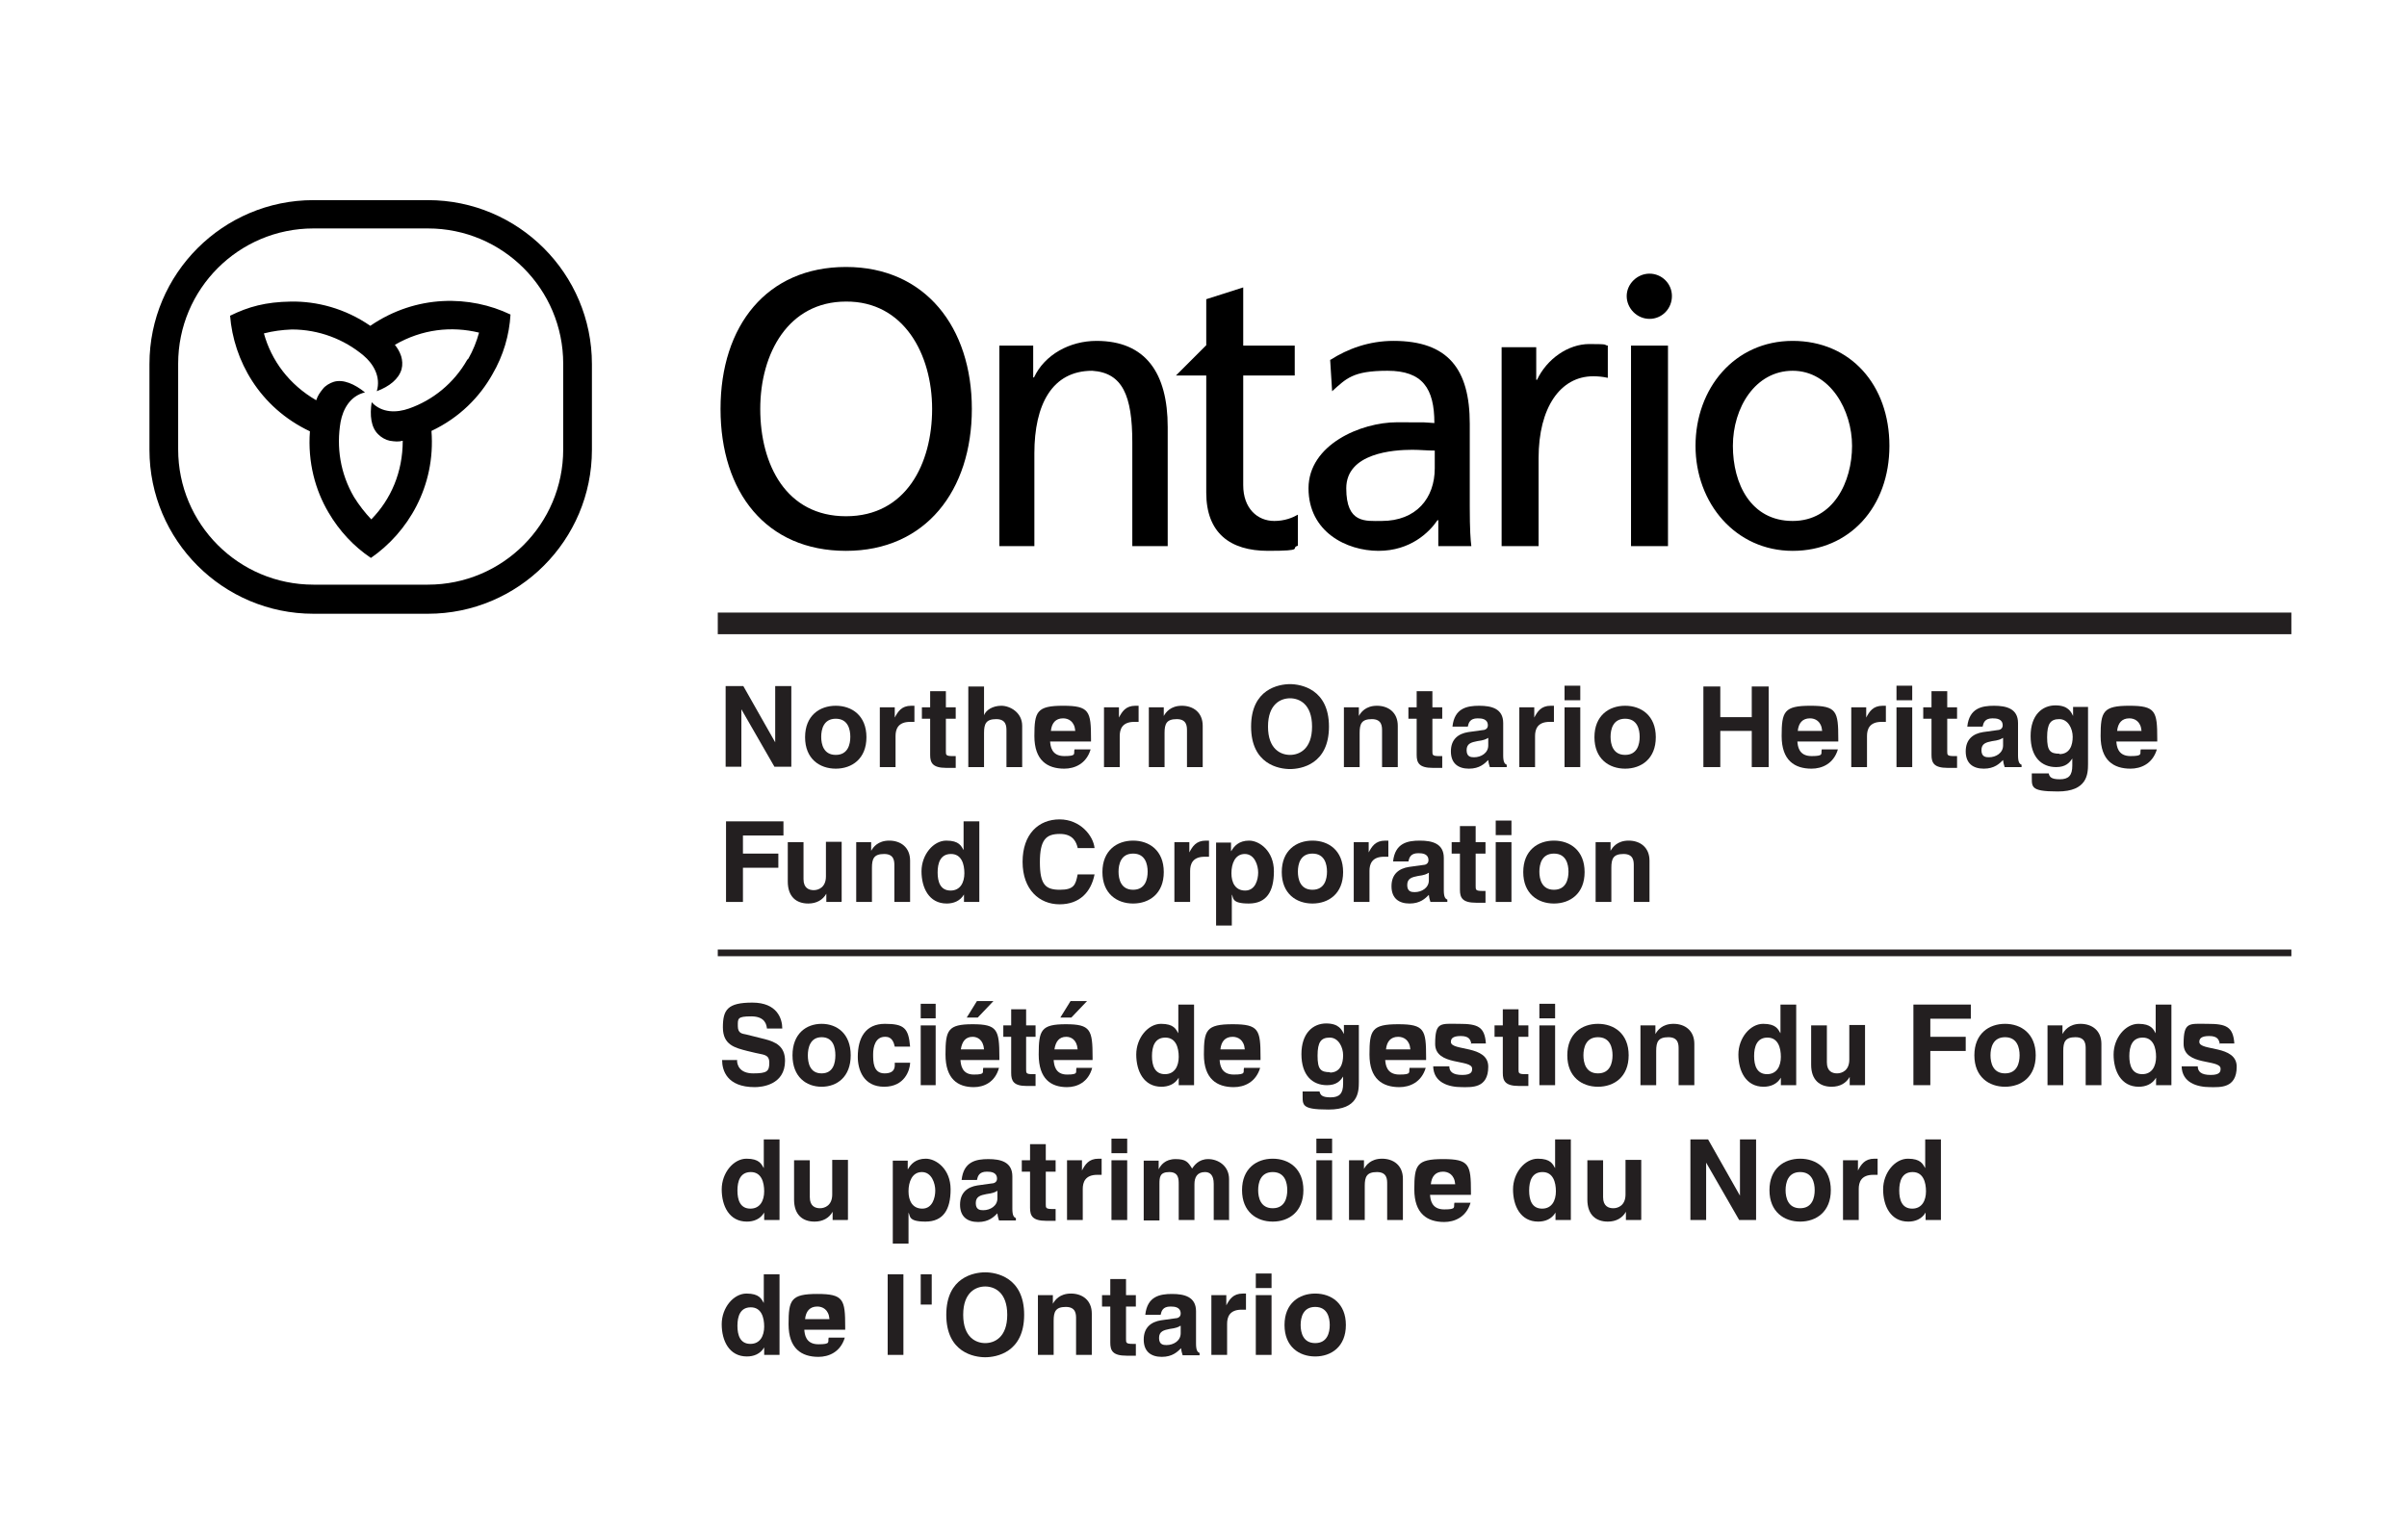 <?xml version="1.0" encoding="UTF-8"?>
<svg xmlns="http://www.w3.org/2000/svg" version="1.1" viewBox="0 0 612 391.6">
  <defs>
    <style>
      .cls-1 {
        fill: #231f20;
      }
    </style>
  </defs>
  <!-- Generator: Adobe Illustrator 28.7.5, SVG Export Plug-In . SVG Version: 1.2.0 Build 176)  -->
  <g>
    <g id="Layer_1">
      <g>
        <path d="M254.1,87.9h8.6v8.1h.2c2.7-5.8,9.1-9.3,15.9-9.3,12.5,0,18.1,8.2,18.1,21.9v30.3h-9v-26.4c0-11.9-2.5-17.7-10.2-18.2-10.2,0-14.7,8.6-14.7,21v23.6h-8.9v-51Z"/>
        <path d="M338.3,91.5c4.4-2.8,9.8-4.8,16-4.8,13.9,0,19.4,7.2,19.4,21.1v21.1c0,5.8.2,8.5.4,10h-8.4v-6.6h-.2c-2.1,3.1-6.9,7.8-15,7.8s-17.8-4.8-17.8-15.9,13.3-16.8,22.5-16.8,6,0,9.5.2c0-8.8-3-13.3-11.9-13.3s-10.5,2-14.1,5.2l-.5-8M364.8,114.6c-1.9,0-3.8-.2-5.7-.2-4.8,0-16.8.8-16.8,9.8s4.9,8.3,9,8.3c8.8,0,13.5-5.8,13.5-13.4v-4.5Z"/>
        <path d="M408.8,96.1c-1.3-.3-2.6-.4-3.7-.4-8.4,0-13.9,8-13.9,20.8v22.4h-9.4v-50.6h8.8v8.3h.2c2.5-5.3,7.9-9.1,13.3-9.1s3.4.2,4.7.4v8.2Z"/>
        <path d="M455.8,86.7c14.7,0,24.6,11.2,24.6,26.7s-10.1,26.7-24.6,26.7-24.7-12.1-24.7-26.7,9.9-26.7,24.7-26.7M455.8,132.5c10.4,0,15.1-10,15.1-19.1s-5.6-19.1-15.1-19.1-15.2,9.4-15.2,19.1,4.6,19.1,15.2,19.1Z"/>
        <path d="M329.2,87.9h-13.1v-14.8l-9.4,3v11.7l-7.7,7.7h7.7v29.8c0,10.2,6,14.8,15.7,14.8s5.5-.7,7.6-1.3v-7.9c-1.4.8-3.4,1.6-6,1.6-4.3,0-7.9-3.2-7.9-9.1v-27.9h13.1v-7.6Z"/>
        <rect x="414.7" y="87.9" width="9.4" height="51"/>
        <path d="M419.4,81.1c3.2,0,5.7-2.6,5.7-5.8s-2.6-5.7-5.7-5.7-5.8,2.6-5.8,5.7,2.6,5.8,5.8,5.8Z"/>
        <path d="M215.1,67.9c20.2,0,32,15.4,32,36.1s-11.7,36.1-32,36.1-31.9-14.9-31.9-36.1,11.8-36.1,31.9-36.1M215.1,131.3c15.3,0,21.9-13.4,21.9-27.3s-7.2-27.4-21.9-27.3c-14.6,0-21.8,13.1-21.8,27.3s6.6,27.3,21.8,27.3Z"/>
      </g>
      <rect class="cls-1" x="182.5" y="155.8" width="400.1" height="5.5"/>
      <rect class="cls-1" x="182.5" y="241.5" width="400.1" height="1.7"/>
      <g>
        <path class="cls-1" d="M197.2,174.5h4v20.5h-4.3l-8.4-14.6h0v14.6h-4v-20.5h4.5l8.1,14.3h0v-14.3Z"/>
        <path class="cls-1" d="M212.5,195.5c-4.1,0-7.8-2.5-7.8-8s3.7-8,7.8-8,7.8,2.5,7.8,8-3.7,8-7.8,8ZM212.5,182.8c-3.1,0-3.7,2.7-3.7,4.6s.6,4.6,3.7,4.6,3.7-2.7,3.7-4.6-.6-4.6-3.7-4.6Z"/>
        <path class="cls-1" d="M223.7,179.9h3.8v2.6h0c.8-1.5,1.7-3,4.2-3s.5,0,.8,0v4.1c-.3,0-.8,0-1.1,0-3.1,0-3.7,1.9-3.7,3.6v7.9h-4v-15.2Z"/>
        <path class="cls-1" d="M240.5,179.9h2.5v2.9h-2.5v8.3c0,.9,0,1.2,1.7,1.2s.5,0,.8,0v3c-.6,0-1.3,0-1.9,0h-.5c-3.5,0-4.1-1.3-4.1-3.3v-9.2h-2.1v-2.9h2.1v-4.1h4v4.1Z"/>
        <path class="cls-1" d="M259.9,195.1h-4v-9.2c0-1.1,0-3-2.6-3s-3.1,1.2-3.1,3.5v8.7h-4v-20.5h4v7.3h0c.5-1.3,2.2-2.4,4.4-2.4s5.3,1.7,5.3,5.1v10.5Z"/>
        <path class="cls-1" d="M277.3,190.6c-1.1,3.7-4.1,4.9-6.7,4.9-4.3,0-7.6-2.1-7.6-8.3s.6-7.7,7.3-7.7,7.1,1.4,7.1,8.4v.7h-10.4c.1,1.1.3,3.7,3.6,3.7s2.3-.6,2.6-1.7h4.1ZM273.4,185.9c-.2-2.5-1.8-3.2-3.1-3.2-1.9,0-2.9,1.2-3.1,3.2h6.2Z"/>
        <path class="cls-1" d="M280.7,179.9h3.8v2.6h0c.8-1.5,1.7-3,4.2-3s.5,0,.8,0v4.1c-.3,0-.8,0-1.1,0-3.1,0-3.7,1.9-3.7,3.6v7.9h-4v-15.2Z"/>
        <path class="cls-1" d="M305.8,195.1h-4v-9.2c0-1.1,0-3-2.6-3s-3.1,1.2-3.1,3.5v8.7h-4v-15.2h3.8v2.2h0c.5-.9,1.7-2.6,4.6-2.6s5.3,1.7,5.3,5.1v10.5Z"/>
        <path class="cls-1" d="M328,174c2.7,0,9.9,1.2,9.9,10.8s-7.1,10.8-9.9,10.8-9.9-1.2-9.9-10.8,7.1-10.8,9.9-10.8ZM328,192c2.3,0,5.6-1.4,5.6-7.2s-3.3-7.2-5.6-7.2-5.6,1.4-5.6,7.2,3.3,7.2,5.6,7.2Z"/>
        <path class="cls-1" d="M355.4,195.1h-4v-9.2c0-1.1,0-3-2.6-3s-3.1,1.2-3.1,3.5v8.7h-4v-15.2h3.8v2.2h0c.5-.9,1.7-2.6,4.6-2.6s5.3,1.7,5.3,5.1v10.5Z"/>
        <path class="cls-1" d="M364.2,179.9h2.5v2.9h-2.5v8.3c0,.9,0,1.2,1.7,1.2s.5,0,.8,0v3c-.6,0-1.3,0-1.9,0h-.5c-3.5,0-4.1-1.3-4.1-3.3v-9.2h-2.1v-2.9h2.1v-4.1h4v4.1Z"/>
        <path class="cls-1" d="M382.2,192.1c0,1.8.4,2.2.9,2.4v.6h-4.3c-.2-.7-.3-.9-.4-1.8-.9.9-2.2,2.2-4.9,2.2s-4.6-1.3-4.6-4.4,1.9-4.5,4.4-4.9l3.6-.5c.6,0,1.4-.3,1.4-1.2,0-1.7-1.6-1.8-2.6-1.8-2,0-2.3,1.2-2.5,2.1h-3.9c.5-4.7,3.7-5.3,6.8-5.3s6.1.7,6.1,4.4v8.2ZM378.3,187.7c-.4.3-1.1.6-2.7.8-1.5.3-2.7.6-2.7,2.3s1.1,1.8,1.9,1.8c1.8,0,3.6-1.1,3.6-3v-1.9Z"/>
        <path class="cls-1" d="M386.3,179.9h3.8v2.6h0c.8-1.5,1.7-3,4.2-3s.5,0,.8,0v4.1c-.3,0-.8,0-1.1,0-3.1,0-3.7,1.9-3.7,3.6v7.9h-4v-15.2Z"/>
        <path class="cls-1" d="M401.8,178.1h-4v-3.7h4v3.7ZM401.8,179.9v15.2h-4v-15.2h4Z"/>
        <path class="cls-1" d="M413.2,195.5c-4.1,0-7.8-2.5-7.8-8s3.7-8,7.8-8,7.8,2.5,7.8,8-3.7,8-7.8,8ZM413.2,182.8c-3.1,0-3.7,2.7-3.7,4.6s.6,4.6,3.7,4.6,3.7-2.7,3.7-4.6-.6-4.6-3.7-4.6Z"/>
        <path class="cls-1" d="M437.4,185.9v9.2h-4.3v-20.5h4.3v7.8h8v-7.8h4.3v20.5h-4.3v-9.2h-8Z"/>
        <path class="cls-1" d="M467.3,190.6c-1.1,3.7-4.1,4.9-6.7,4.9-4.3,0-7.6-2.1-7.6-8.3s.6-7.7,7.3-7.7,7.1,1.4,7.1,8.4v.7h-10.4c.1,1.1.3,3.7,3.6,3.7s2.3-.6,2.6-1.7h4.1ZM463.3,185.9c-.2-2.5-1.8-3.2-3.1-3.2-1.9,0-2.9,1.2-3.1,3.2h6.2Z"/>
        <path class="cls-1" d="M470.7,179.9h3.8v2.6h0c.8-1.5,1.7-3,4.2-3s.5,0,.8,0v4.1c-.3,0-.8,0-1.1,0-3.1,0-3.7,1.9-3.7,3.6v7.9h-4v-15.2Z"/>
        <path class="cls-1" d="M486.2,178.1h-4v-3.7h4v3.7ZM486.2,179.9v15.2h-4v-15.2h4Z"/>
        <path class="cls-1" d="M495.1,179.9h2.5v2.9h-2.5v8.3c0,.9,0,1.2,1.7,1.2s.5,0,.8,0v3c-.6,0-1.3,0-1.9,0h-.5c-3.5,0-4.1-1.3-4.1-3.3v-9.2h-2.1v-2.9h2.1v-4.1h4v4.1Z"/>
        <path class="cls-1" d="M513.1,192.1c0,1.8.4,2.2.9,2.4v.6h-4.3c-.2-.7-.3-.9-.4-1.8-.9.9-2.2,2.2-4.9,2.2s-4.6-1.3-4.6-4.4,1.9-4.5,4.4-4.9l3.6-.5c.6,0,1.4-.3,1.4-1.2,0-1.7-1.6-1.8-2.6-1.8-2,0-2.3,1.2-2.5,2.1h-3.9c.5-4.7,3.7-5.3,6.8-5.3s6.1.7,6.1,4.4v8.2ZM509.2,187.7c-.4.3-1.1.6-2.7.8-1.5.3-2.7.6-2.7,2.3s1.1,1.8,1.9,1.8c1.8,0,3.6-1.1,3.6-3v-1.9Z"/>
        <path class="cls-1" d="M530.9,179.9v14.4c0,2.6-.2,7-7.7,7s-6.5-1.3-6.6-4.6h4.3c.2.8.5,1.5,2.8,1.5s3.2-1,3.2-3.5v-1.8h0c-.7,1.1-1.7,2.2-4.1,2.2-3.7,0-6.5-2.5-6.5-7.9s3-7.8,6.3-7.8,4,1.7,4.5,2.7h0v-2.3h3.8ZM523.6,191.8c2.7,0,3.4-2.3,3.4-4.4s-1.2-4.5-3.4-4.5-3.1,1.1-3.1,4.6.8,4.2,3.2,4.2Z"/>
        <path class="cls-1" d="M548.4,190.6c-1.1,3.7-4.1,4.9-6.7,4.9-4.3,0-7.6-2.1-7.6-8.3s.6-7.7,7.3-7.7,7.1,1.4,7.1,8.4v.7h-10.4c.1,1.1.3,3.7,3.6,3.7s2.3-.6,2.6-1.7h4.1ZM544.5,185.9c-.2-2.5-1.8-3.2-3.1-3.2-1.9,0-2.9,1.2-3.1,3.2h6.2Z"/>
        <path class="cls-1" d="M188.9,229.4h-4.3v-20.5h14.6v3.6h-10.3v4.6h9v3.6h-9v8.6Z"/>
        <path class="cls-1" d="M213.9,229.4h-3.8v-2.1h0c-.9,1.6-2.5,2.5-4.6,2.5-3,0-5.2-1.7-5.2-5.6v-10h4v9.4c0,2.3,1.4,2.8,2.6,2.8s3.1-.7,3.1-3.5v-8.8h4v15.2Z"/>
        <path class="cls-1" d="M231.4,229.4h-4v-9.2c0-1.1,0-3-2.6-3s-3.1,1.2-3.1,3.5v8.7h-4v-15.2h3.8v2.2h0c.5-.9,1.7-2.6,4.6-2.6s5.3,1.7,5.3,5.1v10.5Z"/>
        <path class="cls-1" d="M249,229.4h-3.9v-1.9h0c-1,1.7-2.7,2.3-4.4,2.3-4.5,0-6.4-4-6.4-8.2s3-7.8,6.3-7.8,3.8,1.4,4.4,2.4h0v-7.3h4v20.5ZM241.7,226.5c2.5,0,3.5-2.1,3.5-4.4s-.7-4.9-3.4-4.9-3.4,2.3-3.4,4.7.7,4.6,3.3,4.6Z"/>
        <path class="cls-1" d="M274,215.6c-.3-1.2-1-3.5-4.5-3.5s-5.1,1.4-5.1,7.2,1.5,7,5.1,7,4-1.3,4.5-3.9h4.3c-.9,4.5-3.8,7.6-8.9,7.6s-9.4-3.7-9.4-10.8,4.1-10.8,9.4-10.8,8.6,4.2,8.9,7.3h-4.3Z"/>
        <path class="cls-1" d="M288.1,229.8c-4.1,0-7.8-2.5-7.8-8s3.7-8,7.8-8,7.8,2.5,7.8,8-3.7,8-7.8,8ZM288.1,217.1c-3.1,0-3.7,2.7-3.7,4.6s.6,4.6,3.7,4.6,3.7-2.7,3.7-4.6-.6-4.6-3.7-4.6Z"/>
        <path class="cls-1" d="M298.6,214.2h3.8v2.6h0c.8-1.5,1.7-3,4.2-3s.5,0,.8,0v4.1c-.3,0-.8,0-1.1,0-3.1,0-3.7,1.9-3.7,3.6v7.9h-4v-15.2Z"/>
        <path class="cls-1" d="M313.1,216.4h0c.7-1.2,1.9-2.6,4.5-2.6s6.3,2.6,6.3,7.8-1.9,8.2-6.4,8.2-3.8-1.5-4.3-2.3h0v7.9h-4v-21.1h3.8v2.2ZM316.6,226.5c2.6,0,3.3-2.8,3.3-4.6s-.9-4.7-3.4-4.7-3.4,2.5-3.4,4.9,1,4.4,3.5,4.4Z"/>
        <path class="cls-1" d="M333.7,229.8c-4.1,0-7.8-2.5-7.8-8s3.7-8,7.8-8,7.8,2.5,7.8,8-3.7,8-7.8,8ZM333.7,217.1c-3.1,0-3.7,2.7-3.7,4.6s.6,4.6,3.7,4.6,3.7-2.7,3.7-4.6-.6-4.6-3.7-4.6Z"/>
        <path class="cls-1" d="M344.2,214.2h3.8v2.6h0c.8-1.5,1.7-3,4.2-3s.5,0,.8,0v4.1c-.3,0-.8,0-1.1,0-3.1,0-3.7,1.9-3.7,3.6v7.9h-4v-15.2Z"/>
        <path class="cls-1" d="M367.1,226.4c0,1.8.4,2.2.9,2.4v.6h-4.3c-.2-.7-.3-.9-.4-1.8-.9.9-2.2,2.2-4.9,2.2s-4.6-1.3-4.6-4.4,1.9-4.5,4.4-4.9l3.6-.5c.6,0,1.4-.3,1.4-1.2,0-1.7-1.6-1.8-2.6-1.8-2,0-2.3,1.2-2.5,2.1h-3.9c.5-4.7,3.7-5.3,6.8-5.3s6.1.7,6.1,4.4v8.2ZM363.2,222c-.4.3-1.1.6-2.7.8-1.5.3-2.7.6-2.7,2.3s1.1,1.8,1.9,1.8c1.8,0,3.6-1.1,3.6-3v-1.9Z"/>
        <path class="cls-1" d="M375.2,214.2h2.5v2.9h-2.5v8.3c0,.9,0,1.2,1.7,1.2s.5,0,.8,0v3c-.6,0-1.3,0-1.9,0h-.5c-3.5,0-4.1-1.3-4.1-3.3v-9.2h-2.1v-2.9h2.1v-4.1h4v4.1Z"/>
        <path class="cls-1" d="M384.3,212.4h-4v-3.7h4v3.7ZM384.3,214.2v15.2h-4v-15.2h4Z"/>
        <path class="cls-1" d="M395.1,229.8c-4.1,0-7.8-2.5-7.8-8s3.7-8,7.8-8,7.8,2.5,7.8,8-3.7,8-7.8,8ZM395.1,217.1c-3.1,0-3.7,2.7-3.7,4.6s.6,4.6,3.7,4.6,3.7-2.7,3.7-4.6-.6-4.6-3.7-4.6Z"/>
        <path class="cls-1" d="M419.4,229.4h-4v-9.2c0-1.1,0-3-2.6-3s-3.1,1.2-3.1,3.5v8.7h-4v-15.2h3.8v2.2h0c.5-.9,1.7-2.6,4.6-2.6s5.3,1.7,5.3,5.1v10.5Z"/>
      </g>
      <g>
        <path class="cls-1" d="M187.4,269.7c0,1.1.6,3.3,4.1,3.3s4.1-.5,4.1-2.7-1.5-2-3.5-2.5l-2.1-.5c-3.1-.8-6.2-1.5-6.2-6s1.2-6.3,7.5-6.3,7.6,4.1,7.6,6.6h-3.9c-.1-.9-.4-3.1-4-3.1s-3.4.6-3.4,2.5,1.2,1.9,2.1,2.1l4.8,1.2c2.7.7,5.1,1.8,5.1,5.5,0,6.2-6,6.7-7.7,6.7-7.1,0-8.3-4.3-8.3-6.9h3.9Z"/>
        <path class="cls-1" d="M208.9,276.4c-3.9,0-7.4-2.5-7.4-8s3.5-8,7.4-8,7.4,2.5,7.4,8-3.5,8-7.4,8ZM208.9,263.8c-2.9,0-3.5,2.7-3.5,4.6s.5,4.6,3.5,4.6,3.5-2.7,3.5-4.6-.5-4.6-3.5-4.6Z"/>
        <path class="cls-1" d="M231.4,270.5c-.1,1.6-1.3,5.9-6.6,5.9s-6.7-4.4-6.7-7.6c0-4.9,2-8.4,6.9-8.4s6,1.1,6.4,5.8h-3.9c-.2-1-.7-2.5-2.3-2.5h-.2c-2.4,0-3,2.5-3,4.4s0,4.9,2.9,4.9,2.6-1.9,2.6-2.7h3.9Z"/>
        <path class="cls-1" d="M237.9,259h-3.8v-3.7h3.8v3.7ZM237.9,260.8v15.2h-3.8v-15.2h3.8Z"/>
        <path class="cls-1" d="M254,271.6c-1,3.7-3.9,4.9-6.4,4.9-4.1,0-7.2-2.1-7.2-8.3s.6-7.7,6.9-7.7,6.8,1.4,6.8,8.4v.7h-9.9c.1,1.1.3,3.7,3.4,3.7s2.1-.6,2.4-1.7h3.9ZM250.2,266.9c-.2-2.5-1.7-3.2-2.9-3.2-1.8,0-2.7,1.2-3,3.2h5.9ZM248.5,258.8h-2.7l2.6-4.2h4.2l-4,4.2Z"/>
        <path class="cls-1" d="M260.9,260.8h2.4v2.9h-2.4v8.3c0,.9,0,1.2,1.6,1.2s.5,0,.8,0v3c-.6,0-1.2,0-1.8,0h-.5c-3.3,0-3.9-1.3-3.9-3.3v-9.2h-2v-2.9h2v-4.1h3.8v4.1Z"/>
        <path class="cls-1" d="M277.7,271.6c-1,3.7-3.9,4.9-6.4,4.9-4.1,0-7.2-2.1-7.2-8.3s.6-7.7,6.9-7.7,6.8,1.4,6.8,8.4v.7h-9.9c.1,1.1.3,3.7,3.4,3.7s2.1-.6,2.4-1.7h3.9ZM274,266.9c-.2-2.5-1.7-3.2-2.9-3.2-1.8,0-2.7,1.2-3,3.2h5.9ZM272.3,258.8h-2.7l2.6-4.2h4.2l-4,4.2Z"/>
        <path class="cls-1" d="M303.6,276h-3.9v-1.9h0c-1,1.7-2.7,2.3-4.4,2.3-4.5,0-6.4-4-6.4-8.2s3-7.8,6.3-7.8,3.8,1.4,4.4,2.4h0v-7.3h4v20.5ZM296.2,273.2c2.5,0,3.5-2.1,3.5-4.4s-.7-4.9-3.4-4.9-3.4,2.3-3.4,4.7.7,4.6,3.3,4.6Z"/>
        <path class="cls-1" d="M320.4,271.6c-1.1,3.7-4.1,4.9-6.7,4.9-4.3,0-7.6-2.1-7.6-8.3s.6-7.7,7.3-7.7,7.1,1.4,7.1,8.4v.7h-10.4c.1,1.1.3,3.7,3.6,3.7s2.3-.6,2.6-1.7h4.1ZM316.5,266.9c-.2-2.5-1.8-3.2-3.1-3.2-1.9,0-2.9,1.2-3.1,3.2h6.2Z"/>
        <path class="cls-1" d="M345.5,260.8v14.4c0,2.6-.2,7-7.7,7s-6.5-1.3-6.6-4.6h4.3c.2.8.5,1.5,2.8,1.5s3.2-1,3.2-3.5v-1.8h0c-.7,1.1-1.7,2.2-4.1,2.2-3.7,0-6.5-2.5-6.5-7.9s3-7.8,6.3-7.8,4,1.7,4.5,2.7h0v-2.3h3.8ZM338.1,272.8c2.7,0,3.4-2.3,3.4-4.4s-1.2-4.5-3.4-4.5-3.1,1.1-3.1,4.6.8,4.2,3.2,4.2Z"/>
        <path class="cls-1" d="M362.5,271.6c-1.1,3.7-4.1,4.9-6.7,4.9-4.3,0-7.6-2.1-7.6-8.3s.6-7.7,7.3-7.7,7.1,1.4,7.1,8.4v.7h-10.4c.1,1.1.3,3.7,3.6,3.7s2.3-.6,2.6-1.7h4.1ZM358.6,266.9c-.2-2.5-1.8-3.2-3.1-3.2-1.9,0-2.9,1.2-3.1,3.2h6.2Z"/>
        <path class="cls-1" d="M374.1,265.5c-.2-1-.5-2-2.7-2s-2.5.8-2.5,1.5c0,2.4,9.5.7,9.5,6.3s-4.3,5.2-6.7,5.2c-3.5,0-7.2-1.2-7.3-5.3h4.1c0,1.3.8,2.2,3.3,2.2s2.5-1,2.5-1.6c0-2.5-9.4-.6-9.4-6.3s1.4-5.1,6.1-5.1,6.5.7,6.8,5h-3.9Z"/>
        <path class="cls-1" d="M386.1,260.8h2.5v2.9h-2.5v8.3c0,.9,0,1.2,1.7,1.2s.5,0,.8,0v3c-.6,0-1.3,0-1.9,0h-.5c-3.5,0-4.1-1.3-4.1-3.3v-9.2h-2.1v-2.9h2.1v-4.1h4v4.1Z"/>
        <path class="cls-1" d="M395.4,259h-4v-3.7h4v3.7ZM395.4,260.8v15.2h-4v-15.2h4Z"/>
        <path class="cls-1" d="M406.3,276.4c-4.1,0-7.8-2.5-7.8-8s3.7-8,7.8-8,7.8,2.5,7.8,8-3.7,8-7.8,8ZM406.3,263.8c-3.1,0-3.7,2.7-3.7,4.6s.6,4.6,3.7,4.6,3.7-2.7,3.7-4.6-.6-4.6-3.7-4.6Z"/>
        <path class="cls-1" d="M430.8,276h-4v-9.2c0-1.1,0-3-2.6-3s-3.1,1.2-3.1,3.5v8.7h-4v-15.2h3.8v2.2h0c.5-.9,1.7-2.6,4.6-2.6s5.3,1.7,5.3,5.1v10.5Z"/>
        <path class="cls-1" d="M456.7,276h-3.9v-1.9h0c-1,1.7-2.7,2.3-4.4,2.3-4.5,0-6.4-4-6.4-8.2s3-7.8,6.3-7.8,3.8,1.4,4.4,2.4h0v-7.3h4v20.5ZM449.3,273.2c2.5,0,3.5-2.1,3.5-4.4s-.7-4.9-3.4-4.9-3.4,2.3-3.4,4.7.7,4.6,3.3,4.6Z"/>
        <path class="cls-1" d="M474.1,276h-3.8v-2.1h0c-.9,1.6-2.5,2.5-4.6,2.5-3,0-5.2-1.7-5.2-5.6v-10h4v9.4c0,2.3,1.4,2.8,2.6,2.8s3.1-.7,3.1-3.5v-8.8h4v15.2Z"/>
        <path class="cls-1" d="M490.8,276h-4.3v-20.5h14.6v3.6h-10.3v4.6h9v3.6h-9v8.6Z"/>
        <path class="cls-1" d="M509.8,276.4c-4.1,0-7.8-2.5-7.8-8s3.7-8,7.8-8,7.8,2.5,7.8,8-3.7,8-7.8,8ZM509.8,263.8c-3.1,0-3.7,2.7-3.7,4.6s.6,4.6,3.7,4.6,3.7-2.7,3.7-4.6-.6-4.6-3.7-4.6Z"/>
        <path class="cls-1" d="M534.3,276h-4v-9.2c0-1.1,0-3-2.6-3s-3.1,1.2-3.1,3.5v8.7h-4v-15.2h3.8v2.2h0c.5-.9,1.7-2.6,4.6-2.6s5.3,1.7,5.3,5.1v10.5Z"/>
        <path class="cls-1" d="M552.1,276h-3.9v-1.9h0c-1,1.7-2.7,2.3-4.4,2.3-4.5,0-6.4-4-6.4-8.2s3-7.8,6.3-7.8,3.8,1.4,4.4,2.4h0v-7.3h4v20.5ZM544.7,273.2c2.5,0,3.5-2.1,3.5-4.4s-.7-4.9-3.4-4.9-3.4,2.3-3.4,4.7.7,4.6,3.3,4.6Z"/>
        <path class="cls-1" d="M564.4,265.5c-.2-1-.5-2-2.7-2s-2.5.8-2.5,1.5c0,2.4,9.5.7,9.5,6.3s-4.3,5.2-6.7,5.2c-3.5,0-7.2-1.2-7.3-5.3h4.1c0,1.3.8,2.2,3.3,2.2s2.5-1,2.5-1.6c0-2.5-9.4-.6-9.4-6.3s1.4-5.1,6.1-5.1,6.5.7,6.8,5h-3.9Z"/>
        <path class="cls-1" d="M198.2,310.3h-3.9v-1.9h0c-1,1.7-2.7,2.3-4.4,2.3-4.5,0-6.4-4-6.4-8.2s3-7.8,6.3-7.8,3.8,1.4,4.4,2.4h0v-7.3h4v20.5ZM190.8,307.4c2.5,0,3.5-2.1,3.5-4.4s-.7-4.9-3.4-4.9-3.4,2.3-3.4,4.7.7,4.6,3.3,4.6Z"/>
        <path class="cls-1" d="M215.5,310.3h-3.8v-2.1h0c-.9,1.6-2.5,2.5-4.6,2.5-3,0-5.2-1.7-5.2-5.6v-10h4v9.4c0,2.3,1.4,2.8,2.6,2.8s3.1-.7,3.1-3.5v-8.8h4v15.2Z"/>
        <path class="cls-1" d="M230.9,297.3h0c.7-1.2,1.9-2.6,4.5-2.6s6.3,2.6,6.3,7.8-1.9,8.2-6.4,8.2-3.8-1.5-4.3-2.3h0v7.9h-4v-21.1h3.8v2.2ZM234.5,307.4c2.6,0,3.3-2.8,3.3-4.6s-.9-4.7-3.4-4.7-3.4,2.5-3.4,4.9,1,4.4,3.5,4.4Z"/>
        <path class="cls-1" d="M257.4,307.4c0,1.8.4,2.2.9,2.4v.6h-4.3c-.2-.7-.3-.9-.4-1.8-.9.9-2.2,2.2-4.9,2.2s-4.6-1.3-4.6-4.4,1.9-4.5,4.4-4.9l3.6-.5c.6,0,1.4-.3,1.4-1.2,0-1.7-1.6-1.8-2.6-1.8-2,0-2.3,1.2-2.5,2.1h-3.9c.5-4.7,3.7-5.3,6.8-5.3s6.1.7,6.1,4.4v8.2ZM253.5,302.9c-.4.3-1.1.6-2.7.8-1.5.3-2.7.6-2.7,2.3s1.1,1.8,1.9,1.8c1.8,0,3.6-1.1,3.6-3v-1.9Z"/>
        <path class="cls-1" d="M265.9,295.1h2.5v2.9h-2.5v8.3c0,.9,0,1.2,1.7,1.2s.5,0,.8,0v3c-.6,0-1.3,0-1.9,0h-.5c-3.5,0-4.1-1.3-4.1-3.3v-9.2h-2.1v-2.9h2.1v-4.1h4v4.1Z"/>
        <path class="cls-1" d="M271.3,295.1h3.8v2.6h0c.8-1.5,1.7-3,4.2-3s.5,0,.8,0v4.1c-.3,0-.8,0-1.1,0-3.1,0-3.7,1.9-3.7,3.6v7.9h-4v-15.2Z"/>
        <path class="cls-1" d="M286.6,293.3h-4v-3.7h4v3.7ZM286.6,295.1v15.2h-4v-15.2h4Z"/>
        <path class="cls-1" d="M312.6,310.3h-4v-9.2c0-2.3-1-3-2.2-3-2,0-2.7,1.3-2.7,3.1v9.1h-4v-9.1c0-1.3,0-3.1-2.4-3.1s-2.5,1.3-2.5,3v9.3h-4v-15.2h3.8v2.2h0c.5-1,1.6-2.6,4.3-2.6s3.2.8,4.2,2.4c.5-.7,1.6-2.4,4.1-2.4s5.3,1.7,5.3,5.1v10.5Z"/>
        <path class="cls-1" d="M323.6,310.7c-4.1,0-7.8-2.5-7.8-8s3.7-8,7.8-8,7.8,2.5,7.8,8-3.7,8-7.8,8ZM323.6,298.1c-3.1,0-3.7,2.7-3.7,4.6s.6,4.6,3.7,4.6,3.7-2.7,3.7-4.6-.6-4.6-3.7-4.6Z"/>
        <path class="cls-1" d="M338.7,293.3h-4v-3.7h4v3.7ZM338.7,295.1v15.2h-4v-15.2h4Z"/>
        <path class="cls-1" d="M356.7,310.3h-4v-9.2c0-1.1,0-3-2.6-3s-3.1,1.2-3.1,3.5v8.7h-4v-15.2h3.8v2.2h0c.5-.9,1.7-2.6,4.6-2.6s5.3,1.7,5.3,5.1v10.5Z"/>
        <path class="cls-1" d="M373.9,305.9c-1.1,3.7-4.1,4.9-6.7,4.9-4.3,0-7.6-2.1-7.6-8.3s.6-7.7,7.3-7.7,7.1,1.4,7.1,8.4v.7h-10.4c.1,1.1.3,3.7,3.6,3.7s2.3-.6,2.6-1.7h4.1ZM370,301.2c-.2-2.5-1.8-3.2-3.1-3.2-1.9,0-2.9,1.2-3.1,3.2h6.2Z"/>
        <path class="cls-1" d="M399.4,310.3h-3.9v-1.9h0c-1,1.7-2.7,2.3-4.4,2.3-4.5,0-6.4-4-6.4-8.2s3-7.8,6.3-7.8,3.8,1.4,4.4,2.4h0v-7.3h4v20.5ZM392.1,307.4c2.5,0,3.5-2.1,3.5-4.4s-.7-4.9-3.4-4.9-3.4,2.3-3.4,4.7.7,4.6,3.3,4.6Z"/>
        <path class="cls-1" d="M417.2,310.3h-3.8v-2.1h0c-.9,1.6-2.5,2.5-4.6,2.5-3,0-5.2-1.7-5.2-5.6v-10h4v9.4c0,2.3,1.4,2.8,2.6,2.8s3.1-.7,3.1-3.5v-8.8h4v15.2Z"/>
        <path class="cls-1" d="M442.5,289.8h4v20.5h-4.3l-8.4-14.6h0v14.6h-4v-20.5h4.5l8.1,14.3h0v-14.3Z"/>
        <path class="cls-1" d="M457.7,310.7c-4.1,0-7.8-2.5-7.8-8s3.7-8,7.8-8,7.8,2.5,7.8,8-3.7,8-7.8,8ZM457.7,298.1c-3.1,0-3.7,2.7-3.7,4.6s.6,4.6,3.7,4.6,3.7-2.7,3.7-4.6-.6-4.6-3.7-4.6Z"/>
        <path class="cls-1" d="M468.6,295.1h3.8v2.6h0c.8-1.5,1.7-3,4.2-3s.5,0,.8,0v4.1c-.3,0-.8,0-1.1,0-3.1,0-3.7,1.9-3.7,3.6v7.9h-4v-15.2Z"/>
        <path class="cls-1" d="M493.5,310.3h-3.9v-1.9h0c-1,1.7-2.7,2.3-4.4,2.3-4.5,0-6.4-4-6.4-8.2s3-7.8,6.3-7.8,3.8,1.4,4.4,2.4h0v-7.3h4v20.5ZM486.2,307.4c2.5,0,3.5-2.1,3.5-4.4s-.7-4.9-3.4-4.9-3.4,2.3-3.4,4.7.7,4.6,3.3,4.6Z"/>
        <path class="cls-1" d="M198.2,344.6h-3.9v-1.9h0c-1,1.7-2.7,2.3-4.4,2.3-4.5,0-6.4-4-6.4-8.2s3-7.8,6.3-7.8,3.8,1.4,4.4,2.4h0v-7.3h4v20.5ZM190.8,341.8c2.5,0,3.5-2.1,3.5-4.4s-.7-4.9-3.4-4.9-3.4,2.3-3.4,4.7.7,4.6,3.3,4.6Z"/>
        <path class="cls-1" d="M214.8,340.2c-1.1,3.7-4.1,4.9-6.7,4.9-4.3,0-7.6-2.1-7.6-8.3s.6-7.7,7.3-7.7,7.1,1.4,7.1,8.4v.7h-10.4c.1,1.1.3,3.7,3.6,3.7s2.3-.6,2.6-1.7h4.1ZM210.9,335.5c-.2-2.5-1.8-3.2-3.1-3.2-1.9,0-2.9,1.2-3.1,3.2h6.2Z"/>
        <path class="cls-1" d="M229.7,344.6h-4v-20.5h4v20.5Z"/>
        <path class="cls-1" d="M234.1,324.1h2.8v7.7h-2.8v-7.7Z"/>
        <path class="cls-1" d="M250.5,323.6c2.7,0,9.9,1.2,9.9,10.8s-7.1,10.8-9.9,10.8-9.9-1.2-9.9-10.8,7.1-10.8,9.9-10.8ZM250.5,341.6c2.3,0,5.6-1.4,5.6-7.2s-3.3-7.2-5.6-7.2-5.6,1.4-5.6,7.2,3.3,7.2,5.6,7.2Z"/>
        <path class="cls-1" d="M277.6,344.6h-4v-9.2c0-1.1,0-3-2.6-3s-3.1,1.2-3.1,3.5v8.7h-4v-15.2h3.8v2.2h0c.5-.9,1.7-2.6,4.6-2.6s5.3,1.7,5.3,5.1v10.5Z"/>
        <path class="cls-1" d="M286.3,329.4h2.5v2.9h-2.5v8.3c0,.9,0,1.2,1.7,1.2s.5,0,.8,0v3c-.6,0-1.3,0-1.9,0h-.5c-3.5,0-4.1-1.3-4.1-3.3v-9.2h-2.1v-2.9h2.1v-4.1h4v4.1Z"/>
        <path class="cls-1" d="M304.1,341.7c0,1.8.4,2.2.9,2.4v.6h-4.3c-.2-.7-.3-.9-.4-1.8-.9.9-2.2,2.2-4.9,2.2s-4.6-1.3-4.6-4.4,1.9-4.5,4.4-4.9l3.6-.5c.6,0,1.4-.3,1.4-1.2,0-1.7-1.6-1.8-2.6-1.8-2,0-2.3,1.2-2.5,2.1h-3.9c.5-4.7,3.7-5.3,6.8-5.3s6.1.7,6.1,4.4v8.2ZM300.1,337.2c-.4.3-1.1.6-2.7.8-1.5.3-2.7.6-2.7,2.3s1.1,1.8,1.9,1.8c1.8,0,3.6-1.1,3.6-3v-1.9Z"/>
        <path class="cls-1" d="M308,329.4h3.8v2.6h0c.8-1.5,1.7-3,4.2-3s.5,0,.8,0v4.1c-.3,0-.8,0-1.1,0-3.1,0-3.7,1.9-3.7,3.6v7.9h-4v-15.2Z"/>
        <path class="cls-1" d="M323.3,327.6h-4v-3.7h4v3.7ZM323.3,329.4v15.2h-4v-15.2h4Z"/>
        <path class="cls-1" d="M334.4,345c-4.1,0-7.8-2.5-7.8-8s3.7-8,7.8-8,7.8,2.5,7.8,8-3.7,8-7.8,8ZM334.4,332.4c-3.1,0-3.7,2.7-3.7,4.6s.6,4.6,3.7,4.6,3.7-2.7,3.7-4.6-.6-4.6-3.7-4.6Z"/>
      </g>
      <g>
        <path d="M94.2,82.9s0,0,0,0c-6.5-4.5-13.7-6.3-20.2-6.2s-10.8,1.3-15.5,3.6c.9,11.3,7.4,23.3,20.3,29.4-.6,7.9,1.4,15,4.7,20.6,2.8,4.8,6.5,8.7,10.8,11.6,9.3-6.4,16.5-18.1,15.4-32.3,7.2-3.4,12.3-8.7,15.5-14.4,2.8-4.8,4.3-10,4.6-15.2-10.2-4.9-23.9-5.2-35.7,2.9ZM118.8,91.5c-3.4,6-8.8,10.3-14.8,12.4-3.1,1.1-6.9,1.2-9.5-1.6-.5,3.3-.2,6.4,1.7,8.2.8.8,1.9,1.4,2.9,1.6,1.3.2,2.2.3,3.3,0,0,8-3,14.9-8,20-1.6-1.7-3.1-3.6-4.4-5.7-3.5-6-4.5-12.7-3.4-19.1.6-3.2,2.4-6.6,6.2-7.5-2.6-2.1-5.5-3.4-7.9-2.7-1,.3-2.2,1-2.8,1.8-.8,1-1.3,1.7-1.7,2.9-6.9-4-11.4-10.1-13.3-17,2.3-.6,4.6-.9,7.1-1,6.9,0,13.3,2.5,18.2,6.6,2.5,2.1,4.5,5.4,3.4,9.1,3.2-1.2,5.6-3.1,6.3-5.6.3-1.1.2-2.3-.1-3.3-.4-1.2-.9-2-1.6-2.9,6.9-4,14.4-4.8,21.4-3.1-.6,2.2-1.5,4.5-2.7,6.6Z"/>
        <path d="M108.8,156.1h-29.1c-23,0-41.7-18.7-41.7-41.7v-21.8c0-23,18.7-41.7,41.7-41.7h29.1c23,0,41.7,18.7,41.7,41.7v21.8c0,23-18.7,41.7-41.7,41.7ZM79.7,58.1c-19,0-34.4,15.4-34.4,34.4v21.8c0,19,15.4,34.4,34.4,34.4h29.1c19,0,34.4-15.4,34.4-34.4v-21.8c0-19-15.4-34.4-34.4-34.4h-29.1Z"/>
      </g>
    </g>
  </g>
</svg>